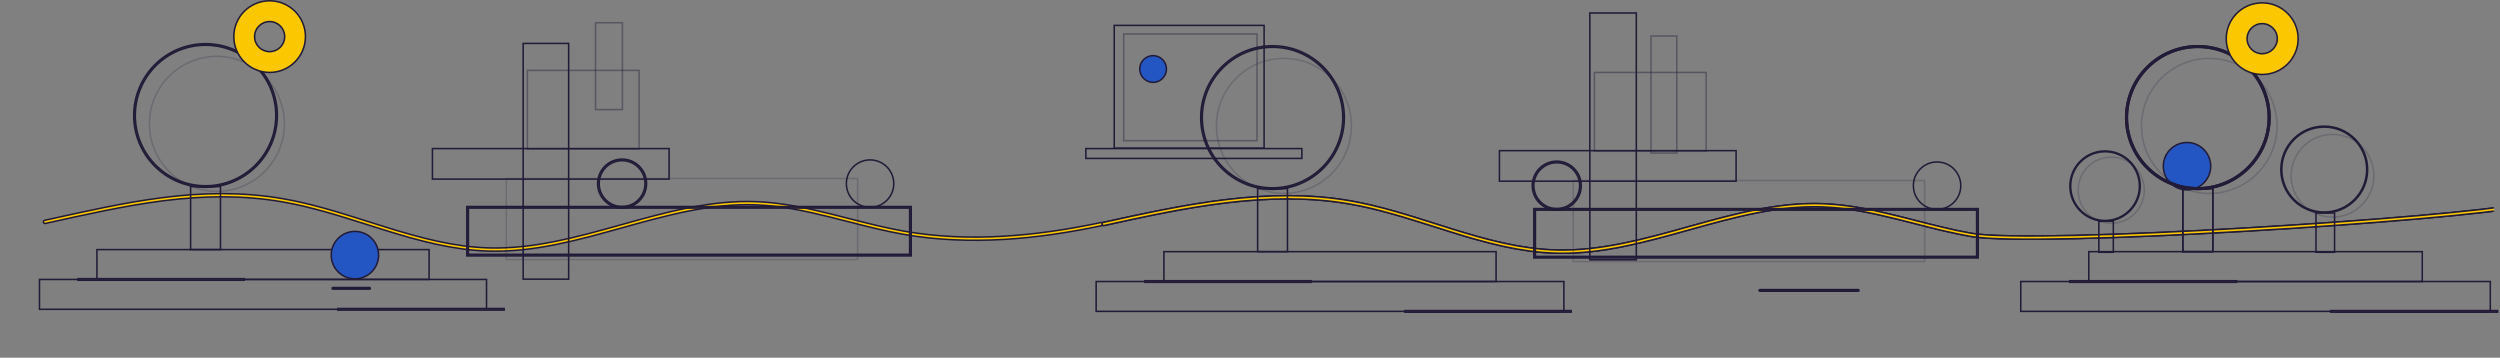 <svg width="1209" height="173" viewBox="0 0 1209 173" fill="none" xmlns="http://www.w3.org/2000/svg">
<rect x="0" y="0" width="1209" height="173" fill="#808080" stroke="none"/>
<g clip-path="url(#clip0_778_1625)">
<path opacity="0.2" d="M104.901 92.535C122.929 92.535 137.543 77.921 137.543 59.892C137.543 41.864 122.929 27.25 104.901 27.25C86.872 27.25 72.258 41.864 72.258 59.892C72.258 77.921 86.872 92.535 104.901 92.535Z" stroke="#221B38" stroke-width="0.75"/>
<path opacity="0.4" d="M309.076 34.039H255.061V72.153H309.076V34.039Z" stroke="#221B38" stroke-width="0.75"/>
<path fill-rule="evenodd" clip-rule="evenodd" d="M136.657 97.64C97.324 90.82 61.111 99.434 21.926 108.058C21.509 108.15 21.097 107.886 21.006 107.47C20.914 107.053 21.177 106.64 21.594 106.549C60.728 97.936 97.24 89.237 136.921 96.117C150.869 98.535 164.471 102.851 177.988 107.139C180.867 108.053 183.742 108.965 186.616 109.857C203.011 114.948 219.387 119.404 236.372 119.89C258.042 120.51 279.139 114.62 300.366 108.695L300.742 108.59C322.054 102.641 343.501 96.695 365.569 97.514C377.83 97.969 389.789 100.502 401.653 103.436C404.611 104.168 407.561 104.924 410.509 105.679C419.404 107.959 428.274 110.231 437.263 111.81C468.792 117.349 501.327 114.226 532.723 107.561C533.14 107.473 533.551 107.739 533.639 108.157C533.728 108.574 533.461 108.984 533.044 109.073C501.545 115.76 468.793 118.918 436.996 113.333C427.942 111.743 418.99 109.448 410.08 107.165C407.143 106.412 404.211 105.662 401.281 104.936C389.44 102.008 377.608 99.507 365.512 99.058C343.724 98.249 322.51 104.118 301.158 110.078L300.672 110.214C279.522 116.118 258.232 122.062 236.328 121.435C219.116 120.942 202.567 116.429 186.157 111.333C183.263 110.435 180.374 109.518 177.487 108.602C163.973 104.315 150.491 100.038 136.657 97.64Z" fill="#FAC700" stroke="#221B38" stroke-width="0.75"/>
<path opacity="0.2" d="M414.751 86.305H244.832V125.491H414.751V86.305Z" stroke="#221B38" stroke-width="0.75"/>
<path fill-rule="evenodd" clip-rule="evenodd" d="M225.748 99.867H440.667V123.761H225.748V99.867ZM226.521 100.64V122.988H439.894V100.64H226.521Z" stroke="#221B38" stroke-width="0.75"/>
<path d="M207.511 120.703H46.869V135.14H207.511V120.703Z" stroke="#221B38" stroke-width="0.75"/>
<path d="M235.286 135.141H19.093V149.577H235.286V135.141Z" stroke="#221B38" stroke-width="0.75"/>
<path d="M92.179 90.211V120.701H106.615V90.211H92.179Z" stroke="#221B38" stroke-width="0.75"/>
<path fill-rule="evenodd" clip-rule="evenodd" d="M99.398 21.89C80.638 21.89 65.431 37.097 65.431 55.857C65.431 74.616 80.638 89.824 99.398 89.824C118.157 89.824 133.365 74.616 133.365 55.857C133.365 37.097 118.157 21.89 99.398 21.89ZM64.658 55.857C64.658 36.671 80.212 21.117 99.398 21.117C118.584 21.117 134.137 36.671 134.137 55.857C134.137 75.043 118.584 90.596 99.398 90.596C80.212 90.596 64.658 75.043 64.658 55.857Z" stroke="#221B38" stroke-width="0.75"/>
<path fill-rule="evenodd" clip-rule="evenodd" d="M130.397 10.428C126.379 10.428 123.122 13.686 123.122 17.703C123.122 21.722 126.379 24.979 130.397 24.979C134.414 24.979 137.672 21.722 137.672 17.703C137.672 13.686 134.414 10.428 130.397 10.428ZM113.076 17.703C113.076 8.138 120.83 0.383 130.397 0.383C139.963 0.383 147.717 8.138 147.717 17.703C147.717 27.27 139.963 35.025 130.397 35.025C120.83 35.025 113.076 27.27 113.076 17.703Z" fill="#FAC700" stroke="#221B38" stroke-width="0.75"/>
<path fill-rule="evenodd" clip-rule="evenodd" d="M37.677 134.758H118.099V135.53H37.677V134.758Z" fill="#B89F9F" stroke="#221B38" stroke-width="0.75"/>
<path fill-rule="evenodd" clip-rule="evenodd" d="M163.393 149.195H243.814V149.968H163.393V149.195Z" fill="#B89F9F" stroke="#221B38" stroke-width="0.75"/>
<path d="M171.637 134.836C177.967 134.836 183.098 129.706 183.098 123.376C183.098 117.046 177.967 111.914 171.637 111.914C165.307 111.914 160.176 117.046 160.176 123.376C160.176 129.706 165.307 134.836 171.637 134.836Z" fill="#2356C3" stroke="#221B38" stroke-width="0.75"/>
<path d="M557.637 39.836C561.205 39.836 564.098 36.944 564.098 33.375C564.098 29.807 561.205 26.914 557.637 26.914C554.069 26.914 551.176 29.807 551.176 33.375C551.176 36.944 554.069 39.836 557.637 39.836Z" fill="#2356C3" stroke="#221B38" stroke-width="0.75"/>
<path d="M420.765 100.25C427.095 100.25 432.227 95.119 432.227 88.789C432.227 82.459 427.095 77.328 420.765 77.328C414.435 77.328 409.304 82.459 409.304 88.789C409.304 95.119 414.435 100.25 420.765 100.25Z" stroke="#221B38" stroke-width="0.75"/>
<path d="M323.577 71.852H209.118V86.616H323.577V71.852Z" stroke="#221B38" stroke-width="0.75"/>
<path d="M275 21H253V135H275V21Z" stroke="#221B38" stroke-width="0.75"/>
<path opacity="0.4" d="M301 11H288V53H301V11Z" stroke="#221B38" stroke-width="0.75"/>
<path fill-rule="evenodd" clip-rule="evenodd" d="M300.843 77.71C294.727 77.71 289.768 82.668 289.768 88.785C289.768 94.901 294.727 99.861 300.843 99.861C306.96 99.861 311.918 94.901 311.918 88.785C311.918 82.668 306.96 77.71 300.843 77.71ZM288.995 88.785C288.995 82.242 294.3 76.938 300.843 76.938C307.387 76.938 312.691 82.242 312.691 88.785C312.691 95.328 307.387 100.633 300.843 100.633C294.3 100.633 288.995 95.328 288.995 88.785Z" stroke="#221B38" stroke-width="0.75"/>
<path fill-rule="evenodd" clip-rule="evenodd" d="M160.638 139.442C160.638 139.228 160.704 139.055 160.785 139.055H178.932C179.013 139.055 179.079 139.228 179.079 139.442C179.079 139.655 179.013 139.828 178.932 139.828H160.785C160.704 139.828 160.638 139.655 160.638 139.442Z" fill="#B3B3B3" stroke="#221B38" stroke-width="0.75"/>
</g>
<g clip-path="url(#clip1_778_1625)">
<path opacity="0.2" d="M620.901 93.535C638.929 93.535 653.544 78.921 653.544 60.892C653.544 42.864 638.929 28.25 620.901 28.25C602.873 28.25 588.258 42.864 588.258 60.892C588.258 78.921 602.873 93.535 620.901 93.535Z" stroke="#221B38" stroke-width="0.75"/>
<path opacity="0.4" d="M825.077 35.039H771.061V73.153H825.077V35.039Z" stroke="#221B38" stroke-width="0.75"/>
<path fill-rule="evenodd" clip-rule="evenodd" d="M652.657 98.64C613.324 91.82 573.11 100.434 533.926 109.058C533.509 109.15 533.097 108.886 533.005 108.47C532.913 108.053 533.177 107.64 533.594 107.549C572.727 98.936 613.24 90.237 652.921 97.117C666.869 99.535 680.471 103.851 693.987 108.139C696.866 109.053 699.741 109.965 702.615 110.857C719.01 115.948 735.386 120.404 752.372 120.89C774.041 121.51 795.138 115.62 816.365 109.695L816.742 109.59C838.054 103.641 859.5 97.695 881.569 98.514C893.83 98.969 905.789 101.502 917.652 104.436C920.61 105.168 923.561 105.924 926.508 106.679C935.403 108.959 944.273 111.231 953.263 112.81C984.791 118.349 1187.33 105.226 1218.72 98.561C1219.14 98.473 1219.55 98.739 1219.64 99.157C1219.73 99.574 1219.46 99.984 1219.04 100.073C1187.54 106.76 984.793 119.918 952.995 114.333C943.942 112.743 934.99 110.448 926.08 108.165C923.143 107.412 920.21 106.662 917.281 105.936C905.44 103.008 893.607 100.507 881.512 100.058C859.724 99.249 838.509 105.118 817.157 111.078L816.671 111.214C795.521 117.118 774.232 123.062 752.327 122.435C735.116 121.942 718.566 117.429 702.157 112.333C699.263 111.435 696.374 110.518 693.486 109.602C679.973 105.315 666.491 101.038 652.657 98.64Z" fill="#FFFFA6"/>
<path d="M1208.72 98.561C1209.14 98.473 1209.55 98.739 1209.64 99.157C1209.73 99.574 1209.46 99.984 1209.04 100.073M652.657 98.64C613.324 91.82 573.11 100.434 533.926 109.058C533.509 109.15 533.097 108.886 533.005 108.47C532.913 108.053 533.177 107.64 533.594 107.549C572.727 98.936 613.24 90.237 652.921 97.117C666.869 99.535 680.471 103.851 693.987 108.139C696.866 109.053 699.741 109.965 702.615 110.857C719.01 115.948 735.386 120.404 752.372 120.89C774.041 121.51 795.138 115.62 816.365 109.695L816.742 109.59C838.054 103.641 859.5 97.695 881.569 98.514C893.83 98.969 905.789 101.502 917.652 104.436C920.61 105.168 923.561 105.924 926.508 106.679C935.403 108.959 944.273 111.231 953.263 112.81C984.791 118.349 1187.33 105.226 1218.72 98.561C1219.14 98.473 1219.55 98.739 1219.64 99.157C1219.73 99.574 1219.46 99.984 1219.04 100.073C1187.54 106.76 984.793 119.918 952.995 114.333C943.942 112.743 934.99 110.448 926.08 108.165C923.143 107.412 920.21 106.662 917.281 105.936C905.44 103.008 893.607 100.507 881.512 100.058C859.724 99.249 838.509 105.118 817.157 111.078L816.671 111.214C795.521 117.118 774.232 123.062 752.327 122.435C735.116 121.942 718.566 117.429 702.157 112.333C699.263 111.435 696.374 110.518 693.486 109.602C679.973 105.315 666.491 101.038 652.657 98.64Z" stroke="#221B38" stroke-width="0.75"/>
<path fill-rule="evenodd" clip-rule="evenodd" d="M652.657 98.64C613.324 91.82 573.11 100.434 533.926 109.058C533.509 109.15 533.097 108.886 533.005 108.47C532.913 108.053 533.177 107.64 533.594 107.549C572.727 98.936 613.24 90.237 652.921 97.117C666.869 99.535 680.471 103.851 693.987 108.139C696.866 109.053 699.741 109.965 702.615 110.857C719.01 115.948 735.386 120.404 752.372 120.89C774.041 121.51 795.138 115.62 816.365 109.695L816.742 109.59C838.054 103.641 859.5 97.695 881.569 98.514C893.83 98.969 905.789 101.502 917.652 104.436C920.61 105.168 923.561 105.924 926.508 106.679C935.403 108.959 944.273 111.231 953.263 112.81C984.791 118.349 1187.33 105.226 1218.72 98.561C1219.14 98.473 1219.55 98.739 1219.64 99.157C1219.73 99.574 1219.46 99.984 1219.04 100.073C1187.54 106.76 984.793 119.918 952.995 114.333C943.942 112.743 934.99 110.448 926.08 108.165C923.143 107.412 920.21 106.662 917.281 105.936C905.44 103.008 893.607 100.507 881.512 100.058C859.724 99.249 838.509 105.118 817.157 111.078L816.671 111.214C795.521 117.118 774.232 123.062 752.327 122.435C735.116 121.942 718.566 117.429 702.157 112.333C699.263 111.435 696.374 110.518 693.486 109.602C679.973 105.315 666.491 101.038 652.657 98.64Z" fill="#FAC700" stroke="#221B38" stroke-width="0.75"/>
<path opacity="0.2" d="M930.751 87.305H760.832V126.491H930.751V87.305Z" stroke="#221B38" stroke-width="0.75"/>
<path fill-rule="evenodd" clip-rule="evenodd" d="M741.748 100.867H956.667V124.761H741.748V100.867ZM742.521 101.64V123.988H955.894V101.64H742.521Z" stroke="#221B38" stroke-width="0.75"/>
<path d="M723.51 121.703H562.869V136.14H723.51V121.703Z" stroke="#221B38" stroke-width="0.75"/>
<path d="M756.286 136.141H530.093V150.577H756.286V136.141Z" stroke="#221B38" stroke-width="0.75"/>
<path d="M608.179 91.211V121.701H622.616V91.211H608.179Z" stroke="#221B38" stroke-width="0.75"/>
<path fill-rule="evenodd" clip-rule="evenodd" d="M615.398 22.89C596.638 22.89 581.431 38.097 581.431 56.857C581.431 75.616 596.638 90.824 615.398 90.824C634.157 90.824 649.364 75.616 649.364 56.857C649.364 38.097 634.157 22.89 615.398 22.89ZM580.658 56.857C580.658 37.671 596.211 22.117 615.398 22.117C634.583 22.117 650.137 37.671 650.137 56.857C650.137 76.043 634.583 91.596 615.398 91.596C596.211 91.596 580.658 76.043 580.658 56.857Z" stroke="#221B38" stroke-width="0.75"/>
<path fill-rule="evenodd" clip-rule="evenodd" d="M553.677 135.758H634.099V136.53H553.677V135.758Z" fill="#B89F9F" stroke="#221B38" stroke-width="0.75"/>
<path fill-rule="evenodd" clip-rule="evenodd" d="M679.393 150.195H759.815V150.968H679.393V150.195Z" fill="#B89F9F" stroke="#221B38" stroke-width="0.75"/>
<path d="M1057.64 91.836C1063.97 91.836 1069.1 86.706 1069.1 80.376C1069.1 74.046 1063.97 68.914 1057.64 68.914C1051.31 68.914 1046.18 74.046 1046.18 80.376C1046.18 86.706 1051.31 91.836 1057.64 91.836Z" fill="#2356C3" stroke="#221B38" stroke-width="0.75"/>
<path d="M936.765 101.25C943.095 101.25 948.227 96.119 948.227 89.789C948.227 83.459 943.095 78.328 936.765 78.328C930.435 78.328 925.304 83.459 925.304 89.789C925.304 96.119 930.435 101.25 936.765 101.25Z" stroke="#221B38" stroke-width="0.75"/>
<path d="M839.577 72.852H725.118V87.616H839.577V72.852Z" stroke="#221B38" stroke-width="0.75"/>
<path d="M791.321 6.281H768.841V125.64H791.321V6.281Z" stroke="#221B38" stroke-width="0.75"/>
<path opacity="0.4" d="M810.898 17.43H798.418V74.04H810.898V17.43Z" stroke="#221B38" stroke-width="0.75"/>
<path d="M629.577 71.852H525.118V76.616H629.577V71.852Z" stroke="#221B38" stroke-width="0.75"/>
<path d="M611.321 12.281H538.841V71.64H611.321V12.281Z" stroke="#221B38" stroke-width="0.75"/>
<path opacity="0.4" d="M607.898 16.43H543.418V68.04H607.898V16.43Z" stroke="#221B38" stroke-width="0.75"/>
<path fill-rule="evenodd" clip-rule="evenodd" d="M752.842 78.71C746.726 78.71 741.767 83.668 741.767 89.785C741.767 95.901 746.726 100.86 752.842 100.86C758.959 100.86 763.918 95.901 763.918 89.785C763.918 83.668 758.959 78.71 752.842 78.71ZM740.995 89.785C740.995 83.242 746.299 77.938 752.842 77.938C759.386 77.938 764.69 83.242 764.69 89.785C764.69 96.328 759.386 101.633 752.842 101.633C746.299 101.633 740.995 96.328 740.995 89.785Z" stroke="#221B38" stroke-width="0.75"/>
<path fill-rule="evenodd" clip-rule="evenodd" d="M850.638 140.442C850.638 140.228 850.811 140.055 851.024 140.055H898.692C898.905 140.055 899.079 140.228 899.079 140.442C899.079 140.655 898.905 140.828 898.692 140.828H851.024C850.811 140.828 850.638 140.655 850.638 140.442Z" fill="#B3B3B3" stroke="#221B38" stroke-width="0.75"/>
</g>
<g clip-path="url(#clip2_778_1625)">
<path opacity="0.2" d="M1068.4 93.535C1086.5 93.535 1101.17 78.921 1101.17 60.892C1101.17 42.864 1086.5 28.25 1068.4 28.25C1050.3 28.25 1035.63 42.864 1035.63 60.892C1035.63 78.921 1050.3 93.535 1068.4 93.535Z" stroke="#221B38" stroke-width="0.75"/>
<path d="M1171.41 121.703H1010.14V136.14H1171.41V121.703Z" stroke="#221B38" stroke-width="0.75"/>
<path d="M1204.31 136.141H977.237V150.577H1204.31V136.141Z" stroke="#221B38" stroke-width="0.75"/>
<path d="M1055.63 91.211V121.701H1070.12V91.211H1055.63Z" stroke="#221B38" stroke-width="0.75"/>
<path fill-rule="evenodd" clip-rule="evenodd" d="M1062.87 22.89C1044.04 22.89 1028.78 38.097 1028.78 56.857C1028.78 75.616 1044.04 90.824 1062.87 90.824C1081.71 90.824 1096.97 75.616 1096.97 56.857C1096.97 38.097 1081.71 22.89 1062.87 22.89ZM1028 56.857C1028 37.671 1043.61 22.117 1062.87 22.117C1082.13 22.117 1097.75 37.671 1097.75 56.857C1097.75 76.043 1082.13 91.596 1062.87 91.596C1043.61 91.596 1028 76.043 1028 56.857Z" stroke="#221B38" stroke-width="0.75"/>
<path d="M1055.63 91.211V121.701H1070.12V91.211H1055.63Z" stroke="#221B38" stroke-width="0.75"/>
<path fill-rule="evenodd" clip-rule="evenodd" d="M1062.87 22.89C1044.04 22.89 1028.78 38.097 1028.78 56.857C1028.78 75.616 1044.04 90.824 1062.87 90.824C1081.71 90.824 1096.97 75.616 1096.97 56.857C1096.97 38.097 1081.71 22.89 1062.87 22.89ZM1028 56.857C1028 37.671 1043.61 22.117 1062.87 22.117C1082.13 22.117 1097.75 37.671 1097.75 56.857C1097.75 76.043 1082.13 91.596 1062.87 91.596C1043.61 91.596 1028 76.043 1028 56.857Z" stroke="#221B38" stroke-width="0.75"/>
<path opacity="0.2" d="M1021 108C1029.84 108 1037 100.837 1037 92C1037 83.163 1029.84 76 1021 76C1012.16 76 1005 83.163 1005 92C1005 100.837 1012.16 108 1021 108Z" stroke="#221B38" stroke-width="0.75"/>
<path d="M1015 107V122H1022V107H1015Z" stroke="#221B38" stroke-width="0.75"/>
<path fill-rule="evenodd" clip-rule="evenodd" d="M1018 73.378C1008.82 73.378 1001.38 80.82 1001.38 90C1001.38 99.18 1008.82 106.622 1018 106.622C1027.18 106.622 1034.62 99.18 1034.62 90C1034.62 80.82 1027.18 73.378 1018 73.378ZM1001 90C1001 80.611 1008.61 73 1018 73C1027.39 73 1035 80.611 1035 90C1035 99.389 1027.39 107 1018 107C1008.61 107 1001 99.389 1001 90Z" stroke="#221B38" stroke-width="0.75"/>
<path opacity="0.2" d="M1128 105C1139.05 105 1148 96.046 1148 85C1148 73.954 1139.05 65 1128 65C1116.95 65 1108 73.954 1108 85C1108 96.046 1116.95 105 1128 105Z" stroke="#221B38" stroke-width="0.75"/>
<path d="M1120 103V122H1129V103H1120Z" stroke="#221B38" stroke-width="0.75"/>
<path fill-rule="evenodd" clip-rule="evenodd" d="M1124 61.467C1112.66 61.467 1103.47 70.66 1103.47 82C1103.47 93.34 1112.66 102.533 1124 102.533C1135.34 102.533 1144.53 93.34 1144.53 82C1144.53 70.66 1135.34 61.467 1124 61.467ZM1103 82C1103 70.402 1112.4 61 1124 61C1135.6 61 1145 70.402 1145 82C1145 93.598 1135.6 103 1124 103C1112.4 103 1103 93.598 1103 82Z" stroke="#221B38" stroke-width="0.75"/>
<path fill-rule="evenodd" clip-rule="evenodd" d="M1093.99 11.428C1089.96 11.428 1086.69 14.686 1086.69 18.703C1086.69 22.722 1089.96 25.979 1093.99 25.979C1098.03 25.979 1101.3 22.722 1101.3 18.703C1101.3 14.686 1098.03 11.428 1093.99 11.428ZM1076.61 18.703C1076.61 9.138 1084.39 1.383 1093.99 1.383C1103.6 1.383 1111.38 9.138 1111.38 18.703C1111.38 28.27 1103.6 36.025 1093.99 36.025C1084.39 36.025 1076.61 28.27 1076.61 18.703Z" fill="#FAC700" stroke="#221B38" stroke-width="0.75"/>
<path fill-rule="evenodd" clip-rule="evenodd" d="M1000.91 135.758H1081.65V136.53H1000.91V135.758Z" fill="#B89F9F" stroke="#221B38" stroke-width="0.75"/>
<path fill-rule="evenodd" clip-rule="evenodd" d="M1127.12 150.195H1207.85V150.968H1127.12V150.195Z" fill="#B89F9F" stroke="#221B38" stroke-width="0.75"/>
</g>
<defs>
<clipPath id="clip0_778_1625">
<rect width="577" height="173" fill="white"/>
</clipPath>
<clipPath id="clip1_778_1625">
<rect width="713" height="173" fill="white" transform="translate(493)"/>
</clipPath>
<clipPath id="clip2_778_1625">
<rect width="269" height="173" fill="white" transform="translate(940)"/>
</clipPath>
</defs>
</svg>
